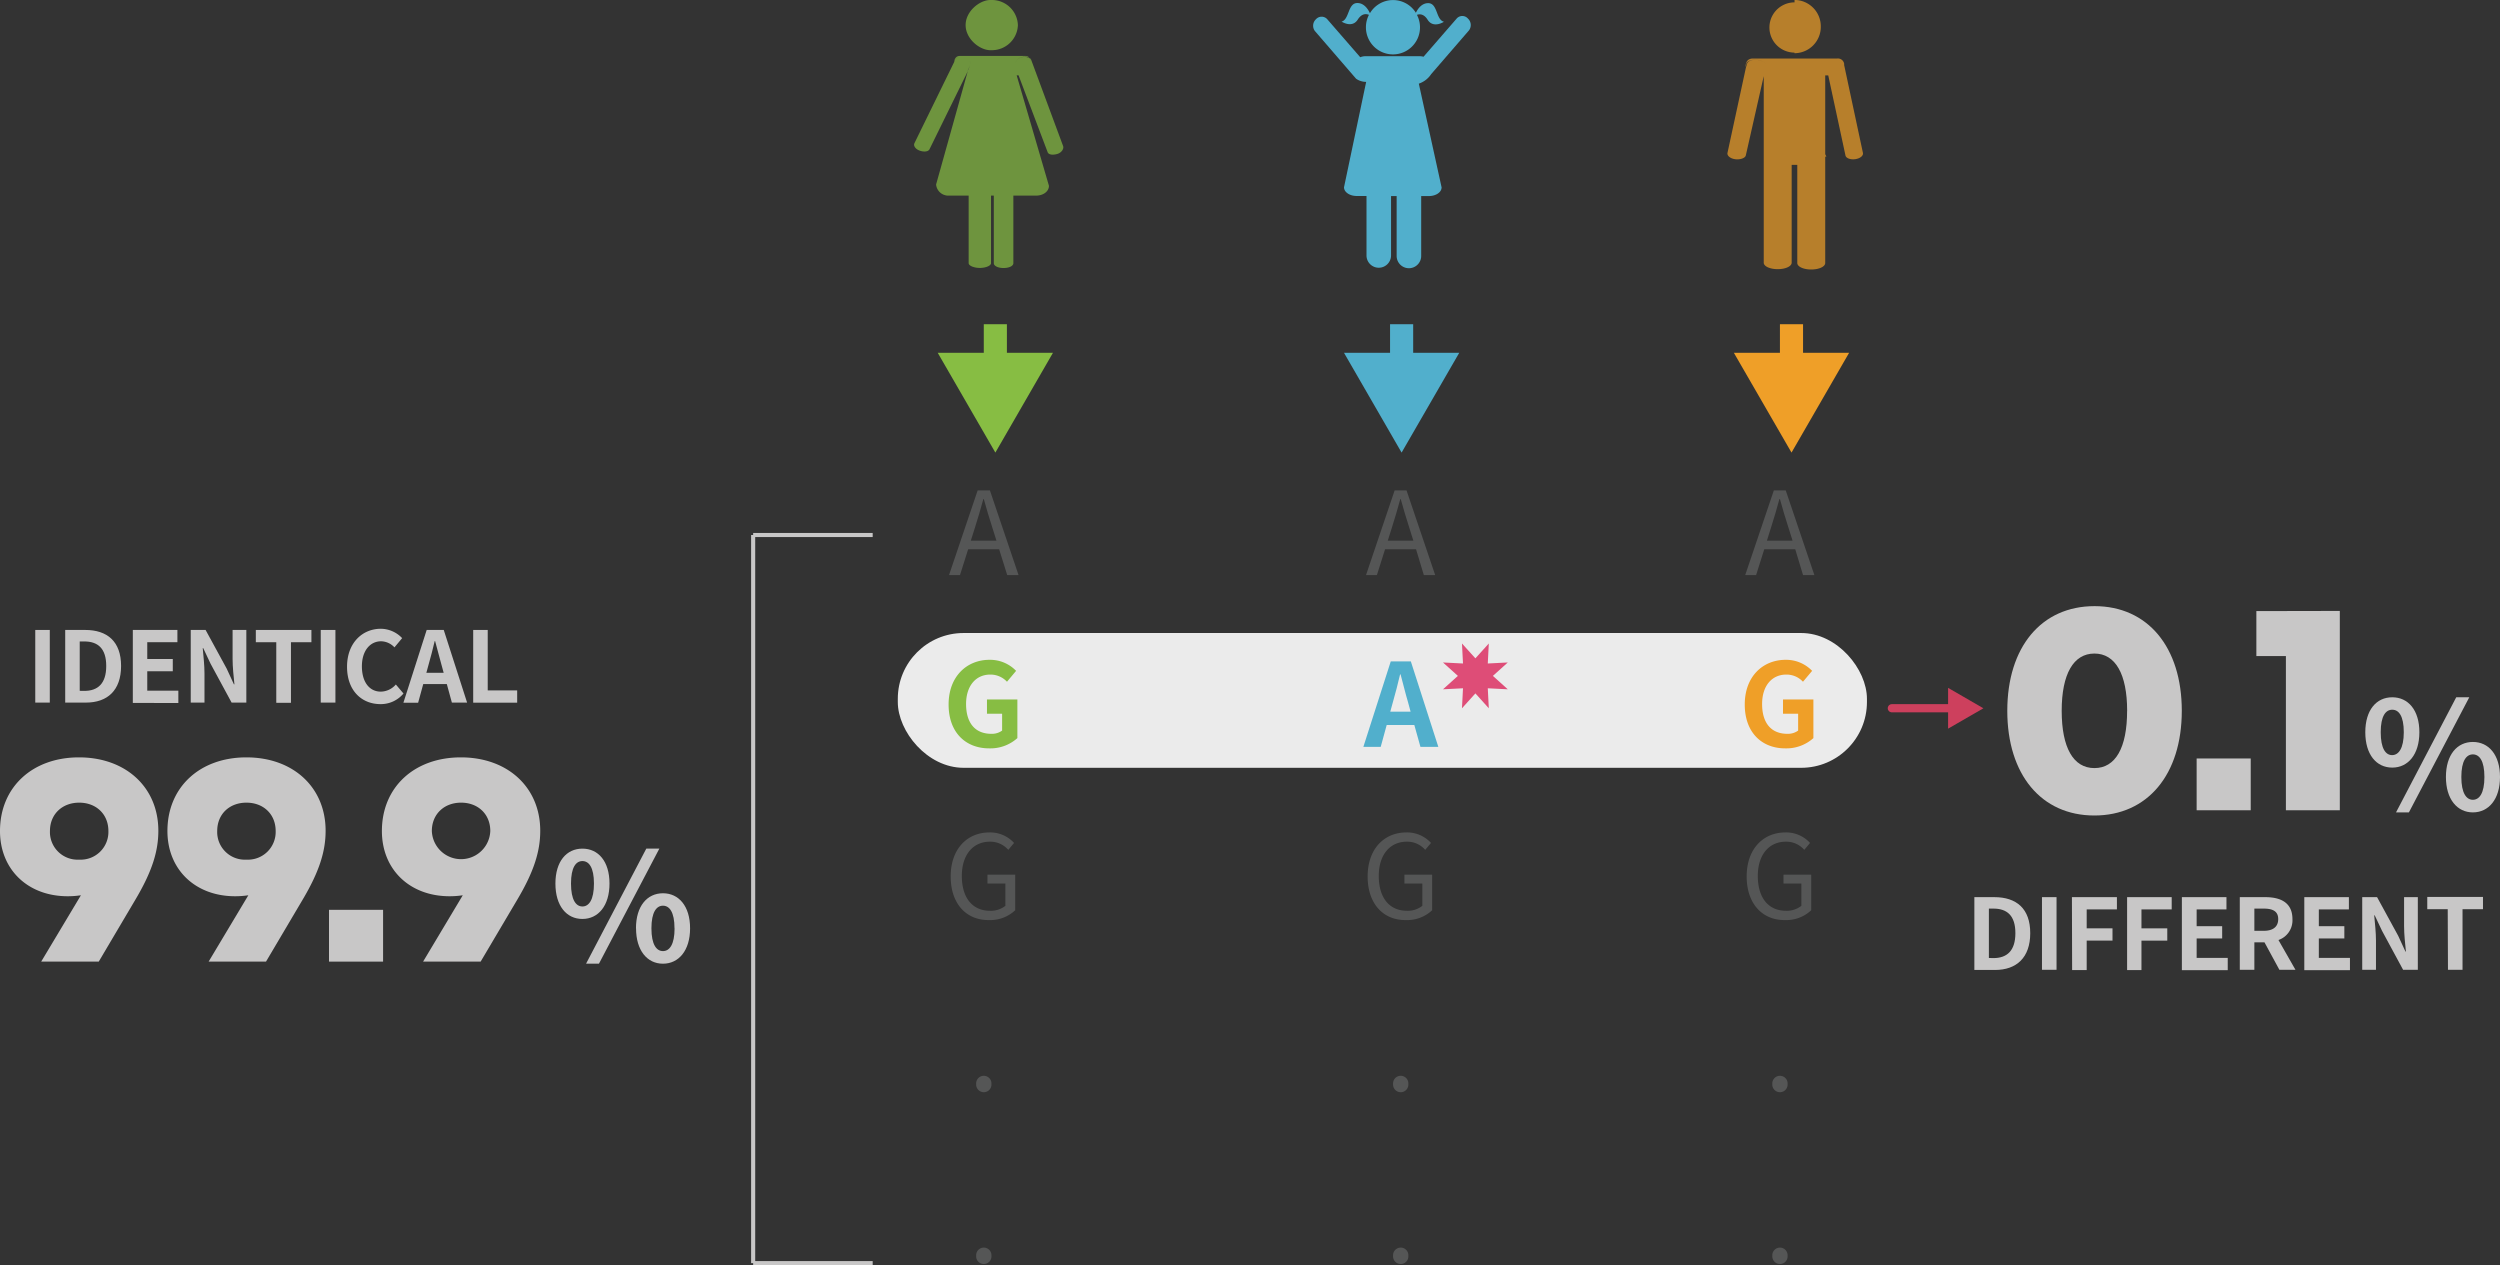 <svg xmlns="http://www.w3.org/2000/svg" viewBox="0 0 611.16 309.29"><rect x="0" y="0" width="611.16" height="309.29" fill="#333333" stroke="none"/><defs><style>.cls-1,.cls-10{fill:none;stroke-miterlimit:10;}.cls-1{stroke:#c8c7c7;}.cls-2{fill:#ebebeb;}.cls-3{fill:#555656;}.cls-4{fill:#87bd43;}.cls-5{fill:#51afcc;}.cls-6{fill:#ef9f28;}.cls-7{fill:#de4d77;}.cls-8{fill:#c8c7c7;}.cls-9{opacity:0.7;}.cls-10{stroke:#cd405d;stroke-linecap:round;stroke-width:2px;}.cls-11{fill:#cd405d;}</style></defs><title>자산 5</title><g id="레이어_2" data-name="레이어 2"><g id="레이어_1-2" data-name="레이어 1"><line class="cls-1" x1="213.34" y1="308.79" x2="184.12" y2="308.79"/><rect class="cls-2" x="219.48" y="154.75" width="236.92" height="32.95" rx="16.08"/><path class="cls-3" d="M244.25,134.27h-7.57l-2,6.32H232l7-20.7H242l7,20.7h-2.77Zm-.65-2.09-1-3.17c-.77-2.34-1.42-4.6-2.09-7h-.12c-.65,2.43-1.32,4.66-2.06,7l-1,3.17Z"/><path class="cls-4" d="M231.9,172.23c0-6.89,4.47-10.93,10-10.93A8.83,8.83,0,0,1,248.4,164l-2.23,2.66a5.5,5.5,0,0,0-4.1-1.75c-3.47,0-5.9,2.71-5.9,7.2s2.09,7.28,6.18,7.28a4.2,4.2,0,0,0,2.63-.79v-4.12h-3.7V171h7.43v9.44a9.86,9.86,0,0,1-6.78,2.51C236.22,183,231.9,179.21,231.9,172.23Z"/><path class="cls-3" d="M232.41,214.26c0-6.7,4-10.76,9.49-10.76a7.89,7.89,0,0,1,6,2.57l-1.41,1.69a5.82,5.82,0,0,0-4.49-2c-4.15,0-6.87,3.22-6.87,8.39s2.46,8.5,6.9,8.5a5.71,5.71,0,0,0,3.75-1.21V216h-4.38v-2.18h6.78v8.7a8.86,8.86,0,0,1-6.41,2.4C236.28,225,232.41,221,232.41,214.26Z"/><path class="cls-3" d="M238.64,265a1.87,1.87,0,1,1,3.73,0,1.87,1.87,0,1,1-3.73,0Z"/><path class="cls-3" d="M238.64,307a1.87,1.87,0,1,1,3.73,0,1.87,1.87,0,1,1-3.73,0Z"/><rect class="cls-4" x="240.5" y="79.26" width="5.65" height="11.11"/><polygon class="cls-4" points="229.24 86.25 243.33 110.64 257.41 86.25 229.24 86.25"/><rect class="cls-5" x="339.82" y="79.26" width="5.65" height="11.11"/><polygon class="cls-5" points="328.56 86.25 342.64 110.64 356.73 86.25 328.56 86.25"/><rect class="cls-6" x="435.13" y="79.26" width="5.65" height="11.11"/><polygon class="cls-6" points="423.87 86.25 437.96 110.64 452.04 86.25 423.87 86.25"/><path class="cls-3" d="M346.17,134.27H338.6l-2,6.32h-2.66l7-20.7h2.91l7,20.7h-2.77Zm-.65-2.09-1-3.17c-.76-2.34-1.41-4.6-2.09-7h-.11c-.65,2.43-1.33,4.66-2.06,7l-1,3.17Z"/><path class="cls-5" d="M345.75,177.23H339l-1.47,5.36h-4.24l6.7-20.9h4.91l6.72,20.9h-4.37Zm-.91-3.25-.62-2.29c-.65-2.17-1.21-4.57-1.83-6.83h-.12c-.53,2.29-1.15,4.66-1.77,6.83l-.63,2.29Z"/><path class="cls-3" d="M334.34,214.26c0-6.7,4-10.76,9.49-10.76a7.89,7.89,0,0,1,6,2.57l-1.42,1.69a5.8,5.8,0,0,0-4.49-2c-4.15,0-6.86,3.22-6.86,8.39s2.46,8.5,6.89,8.5a5.72,5.72,0,0,0,3.76-1.21V216h-4.38v-2.18h6.78v8.7a8.88,8.88,0,0,1-6.41,2.4C338.21,225,334.34,221,334.34,214.26Z"/><path class="cls-3" d="M340.56,265a1.87,1.87,0,1,1,3.73,0,1.87,1.87,0,1,1-3.73,0Z"/><path class="cls-3" d="M340.56,307a1.87,1.87,0,1,1,3.73,0,1.87,1.87,0,1,1-3.73,0Z"/><path class="cls-3" d="M438.87,134.27H431.3l-2,6.32h-2.66l7-20.7h2.91l7,20.7h-2.77Zm-.65-2.09-1-3.17c-.77-2.34-1.42-4.6-2.09-7H435c-.65,2.43-1.32,4.66-2.06,7l-1,3.17Z"/><path class="cls-6" d="M426.53,172.23c0-6.89,4.46-10.93,10-10.93A8.83,8.83,0,0,1,443,164l-2.24,2.66a5.46,5.46,0,0,0-4.09-1.75c-3.48,0-5.9,2.71-5.9,7.2s2.09,7.28,6.18,7.28a4.22,4.22,0,0,0,2.63-.79v-4.12h-3.7V171h7.43v9.44a9.88,9.88,0,0,1-6.78,2.51C430.85,183,426.53,179.21,426.53,172.23Z"/><path class="cls-3" d="M427,214.26c0-6.7,4-10.76,9.49-10.76a7.89,7.89,0,0,1,6,2.57l-1.41,1.69a5.83,5.83,0,0,0-4.49-2c-4.16,0-6.87,3.22-6.87,8.39s2.46,8.5,6.89,8.5a5.72,5.72,0,0,0,3.76-1.21V216H436v-2.18h6.78v8.7a8.86,8.86,0,0,1-6.41,2.4C430.91,225,427,221,427,214.26Z"/><path class="cls-3" d="M433.27,265a1.87,1.87,0,1,1,3.73,0,1.87,1.87,0,1,1-3.73,0Z"/><path class="cls-3" d="M433.27,307a1.87,1.87,0,1,1,3.73,0,1.87,1.87,0,1,1-3.73,0Z"/><polygon class="cls-7" points="360.68 160.94 363.96 157.31 363.71 162.2 368.6 161.95 364.96 165.23 368.6 168.51 363.71 168.26 363.96 173.15 360.68 169.51 357.4 173.15 357.65 168.26 352.76 168.51 356.4 165.23 352.76 161.95 357.65 162.2 357.4 157.31 360.68 160.94"/><path class="cls-8" d="M38.71,203.09c0,5-1.52,9.94-5.57,16.77l-9,15.22H10.07l9.71-16.22a21.35,21.35,0,0,1-3.23.24C6.8,219.1,0,212.57,0,203.15c0-10.68,7.88-18,19.31-18S38.71,192.46,38.71,203.09Zm-12.21.06c0-4.12-3-6.93-7.14-6.93s-7.15,2.81-7.15,6.93a6.76,6.76,0,0,0,7.15,7A6.78,6.78,0,0,0,26.5,203.15Z"/><path class="cls-8" d="M79.6,203.09c0,5-1.52,9.94-5.57,16.77l-9,15.22H51l9.71-16.22a21.35,21.35,0,0,1-3.23.24c-9.75,0-16.55-6.53-16.55-15.95,0-10.68,7.88-18,19.31-18S79.6,192.46,79.6,203.09Zm-12.21.06c0-4.12-3-6.93-7.14-6.93S53.1,199,53.1,203.15a6.76,6.76,0,0,0,7.15,7A6.78,6.78,0,0,0,67.39,203.15Z"/><path class="cls-8" d="M80.43,222.42H93.65v12.66H80.43Z"/><path class="cls-8" d="M132.07,203.09c0,5-1.52,9.94-5.57,16.77l-9,15.22H103.43l9.7-16.22a21.31,21.31,0,0,1-3.22.24c-9.75,0-16.55-6.53-16.55-15.95,0-10.68,7.88-18,19.31-18S132.07,192.46,132.07,203.09Zm-12.21.06c0-4.12-3-6.93-7.14-6.93s-7.15,2.81-7.15,6.93a7.15,7.15,0,0,0,14.29,0Z"/><path class="cls-8" d="M135.78,216c0-5.42,2.71-8.54,6.6-8.54S149,210.57,149,216s-2.75,8.65-6.63,8.65S135.78,221.45,135.78,216Zm9.42,0c0-4-1.25-5.5-2.82-5.5s-2.79,1.51-2.79,5.5,1.21,5.6,2.79,5.6S145.2,220,145.2,216ZM158,207.45h3.19l-14.77,28.14h-3.15Zm-2.53,19.49c0-5.45,2.75-8.57,6.6-8.57s6.63,3.12,6.63,8.57-2.79,8.65-6.63,8.65S155.49,232.37,155.49,226.94Zm9.42,0c0-4-1.25-5.53-2.82-5.53s-2.82,1.54-2.82,5.53,1.24,5.57,2.82,5.57S164.91,230.94,164.91,226.94Z"/><path class="cls-5" d="M349.88,18.11l9.24-10.69a2.17,2.17,0,0,0-.26-2.88,1.83,1.83,0,0,0-2.7-.07L348,13.87a3.83,3.83,0,0,0-.9-.13H333.82a3.49,3.49,0,0,0-1.29.25l-8.12-9.35a1.85,1.85,0,0,0-2.71.07,2.16,2.16,0,0,0-.25,2.88L331.5,19.23a4,4,0,0,0,1.48.67,3.34,3.34,0,0,0,.84.11l.16,0-5.42,25.78c0,1.17,1.38,2.12,3.09,2.12h2.41V62.45a3,3,0,1,0,6,0V47.93h1.37V62.57a3,3,0,0,0,6,0V47.93h1.89c1.71,0,3.1-.94,3.1-2.12l-5.57-25.36A5.88,5.88,0,0,0,349.88,18.11Z"/><path class="cls-5" d="M331.94,4.76c1-1.54,2.08-1.4,2.72-1.13a6.51,6.51,0,0,0-.74,3,6.61,6.61,0,1,0,12.47-3c.64-.23,1.69-.27,2.6,1.18,1.4,2.25,4,.51,4,.51-2-.51-1.49-4.55-3.86-4.55-1.59,0-2.54,1.41-3,2.35a6.57,6.57,0,0,0-11.23.11c-.43-.94-1.41-2.49-3.07-2.49-2.38,0-1.91,4-3.87,4.55C328,5.28,330.54,7,331.94,4.76Z"/><g class="cls-9"><path class="cls-6" d="M438.68,12.86V13h.3a6.45,6.45,0,0,0,6.14-6.49A6.45,6.45,0,0,0,439,0h-.3V.58a6.14,6.14,0,1,0,0,12.28Z"/><path class="cls-6" d="M455.42,37.38,450.85,16c0,.14,0,.28,0,.43,0-.15,0-.29,0-.42l-.1-.45.1.33a1.55,1.55,0,0,0-1.77-1.58H428.52c-1.4,0-1.78,1-1.78,2v.13l.19-.88c.15-.69,1.55-1.09,2.73-.92,1,.15,2.19.69,2.19,1.27h0c0-.58-1.18-1.11-2.19-1.26-1.18-.17-2.42.25-2.56.94l-.28.9-4.51,20.88c-.15.69.67,1.38,1.85,1.55s2.48-.24,2.63-.93l4.38-19.37V64.22c0,.87,1.48,1.58,3.42,1.58s3.41-.71,3.41-1.58V40.3h1.37v24c0,.87,1.47,1.58,3.41,1.58s3.42-.71,3.42-1.58v-26h.28a4.72,4.72,0,0,0-.28-.59V18.44h.74L451.15,38c.14.68,1.22,1.08,2.4.91S455.56,38.07,455.42,37.38ZM446.47,16c.08-.59.85-1.14,1.88-1.29a2.54,2.54,0,0,1,2.17.52,2.54,2.54,0,0,0-2.17-.52C447.32,14.82,446.55,15.37,446.47,16Z"/></g><g class="cls-9"><path class="cls-4" d="M241.93,12.27h.52a6.36,6.36,0,0,0,6.39-6.14A6.36,6.36,0,0,0,242.45,0h-.52c-2.61.14-5.87,2.83-5.87,6.13S239.32,12.13,241.93,12.27Z"/><path class="cls-4" d="M259.89,35.7l-7.8-21.06a.93.93,0,0,0-.42-.48,2.54,2.54,0,0,1,.41,1.66,2.33,2.33,0,0,0-.41-1.59,2.44,2.44,0,0,0-1.94-.21,1.88,1.88,0,0,0-1.51,1.6A1.9,1.9,0,0,1,249.73,14a2.47,2.47,0,0,1,1.94.12,1.32,1.32,0,0,0-1-.44H234.63c-.85,0-1.22.58-1.35,1.29l.23-.43c.31-.64,1.39-.79,2.41-.41a2,2,0,0,1,1.31,1.1.87.87,0,0,1,.05.36,1.34,1.34,0,0,0-.05-.35,2.11,2.11,0,0,0-1.31-1.16c-1-.37-2.1-.15-2.41.49l-.23.46a.31.31,0,0,1,0,.09L223.55,35c-.32.64.26,1.45,1.27,1.82s2.11.29,2.42-.35l9.14-18.62.19-.52-.11.52-7.62,27.26A3,3,0,0,0,232,47.82h4.8V64.33c0,.64,1.33,1.17,2.74,1.17s2.73-.53,2.73-1.17V47.82h.68V64.35c0,.65,1,1.17,2.39,1.17s2.39-.52,2.39-1.17V47.82h5.57c1.72,0,3.13-1,3.13-2.4l-7.89-27H249l7.11,18.78c.24.66,1.3.74,2.35.44S260.14,36.36,259.89,35.7ZM237.15,16l-.58,1.32.06-.26Z"/></g><line class="cls-1" x1="213.34" y1="130.79" x2="184.12" y2="130.79"/><line class="cls-1" x1="184.12" y1="308.79" x2="184.12" y2="130.79"/><path class="cls-8" d="M8.62,154h3.55v17.76H8.62Z"/><path class="cls-8" d="M15.94,154h4.87c5.42,0,8.79,2.81,8.79,8.81s-3.37,8.95-8.6,8.95H15.94Zm4.65,14.9c3.32,0,5.38-1.77,5.38-6.09s-2.06-6-5.38-6h-1.1v12.07Z"/><path class="cls-8" d="M32.47,154h10.9V157H36v4.1h6.24v3H36v4.75h7.6v3H32.47Z"/><path class="cls-8" d="M46.63,154h3.63l5.16,9.46,1.77,3.84h.12c-.19-1.85-.45-4.21-.45-6.22V154h3.36v17.76h-3.6l-5.14-9.5-1.8-3.82h-.12c.17,1.92.43,4.15.43,6.19v7.13H46.63Z"/><path class="cls-8" d="M67.54,157h-5V154H76.13V157h-5v14.81H67.54Z"/><path class="cls-8" d="M78.41,154H82v17.76H78.41Z"/><path class="cls-8" d="M84.84,163c0-5.86,3.77-9.29,8.26-9.29A7.28,7.28,0,0,1,98.31,156l-1.88,2.26a4.58,4.58,0,0,0-3.26-1.49c-2.69,0-4.7,2.3-4.7,6.12s1.82,6.19,4.63,6.19a4.94,4.94,0,0,0,3.67-1.75l1.87,2.21A7.2,7.2,0,0,1,93,172.13C88.49,172.13,84.84,168.91,84.84,163Z"/><path class="cls-8" d="M109.23,167.23h-5.76l-1.25,4.56h-3.6L104.31,154h4.17l5.71,17.76h-3.72Zm-.77-2.76-.53-1.94c-.55-1.85-1-3.89-1.56-5.81h-.1c-.45,1.94-1,4-1.51,5.81l-.53,1.94Z"/><path class="cls-8" d="M115.68,154h3.55v14.78h7.2v3H115.68Z"/><line class="cls-10" x1="477.7" y1="173.14" x2="462.49" y2="173.14"/><polygon class="cls-11" points="476.24 168.16 484.87 173.15 476.24 178.13 476.24 168.16"/><path class="cls-8" d="M490.71,173.77c0-15.61,8.34-25.59,21.33-25.59s21.33,10,21.33,25.59S525,199.36,512,199.36,490.71,189.34,490.71,173.77Zm29.3,0c0-9-2.88-14-8-14s-8,5-8,14,2.84,14,8,14S520,182.79,520,173.81Z"/><path class="cls-8" d="M537,185.42h13.22v12.66H537Z"/><path class="cls-8" d="M572,149.35v48.73H558.82V160.39H551.6v-11Z"/><path class="cls-8" d="M578.23,179c0-5.42,2.71-8.54,6.59-8.54s6.63,3.12,6.63,8.54-2.74,8.65-6.63,8.65S578.23,184.45,578.23,179Zm9.41,0c0-4-1.24-5.5-2.82-5.5S582,175,582,179s1.21,5.6,2.78,5.6S587.64,183,587.64,179Zm12.82-8.54h3.19l-14.76,28.14h-3.15Zm-2.52,19.49c0-5.45,2.74-8.57,6.59-8.57s6.63,3.12,6.63,8.57-2.78,8.65-6.63,8.65S597.94,195.37,597.94,189.94Zm9.41,0c0-4-1.24-5.53-2.82-5.53s-2.82,1.54-2.82,5.53,1.25,5.57,2.82,5.57S607.35,193.94,607.35,189.94Z"/><path class="cls-8" d="M482.66,219.32h4.87c5.43,0,8.79,2.8,8.79,8.8s-3.36,9-8.6,9h-5.06Zm4.66,14.9c3.31,0,5.37-1.78,5.37-6.1s-2.06-6-5.37-6h-1.11v12.07Z"/><path class="cls-8" d="M499.19,219.32h3.56v17.76h-3.56Z"/><path class="cls-8" d="M506.51,219.32h11v3h-7.39v4.63h6.31v3h-6.31v7.2h-3.56Z"/><path class="cls-8" d="M520,219.32H530.9v3h-7.39v4.63h6.31v3h-6.31v7.2H520Z"/><path class="cls-8" d="M533.39,219.32h10.9v3H537v4.1h6.24v3H537v4.75h7.6v3H533.39Z"/><path class="cls-8" d="M557.23,237.08l-3.65-6.72h-2.47v6.72h-3.56V219.32h6.2c3.72,0,6.67,1.29,6.67,5.37A5.08,5.08,0,0,1,557,229.8l4.16,7.28Zm-6.12-9.53h2.3c2.28,0,3.53-1,3.53-2.86s-1.25-2.57-3.53-2.57h-2.3Z"/><path class="cls-8" d="M563.32,219.32h10.9v3h-7.35v4.1h6.24v3h-6.24v4.75h7.61v3H563.32Z"/><path class="cls-8" d="M577.48,219.32h3.63l5.16,9.45,1.77,3.84h.12c-.19-1.85-.45-4.2-.45-6.21v-7.08h3.36v17.76h-3.6l-5.14-9.51-1.8-3.81h-.12c.17,1.92.43,4.15.43,6.19v7.13h-3.36Z"/><path class="cls-8" d="M598.38,222.27h-5v-3H607v3h-5v14.81h-3.56Z"/></g></g></svg>